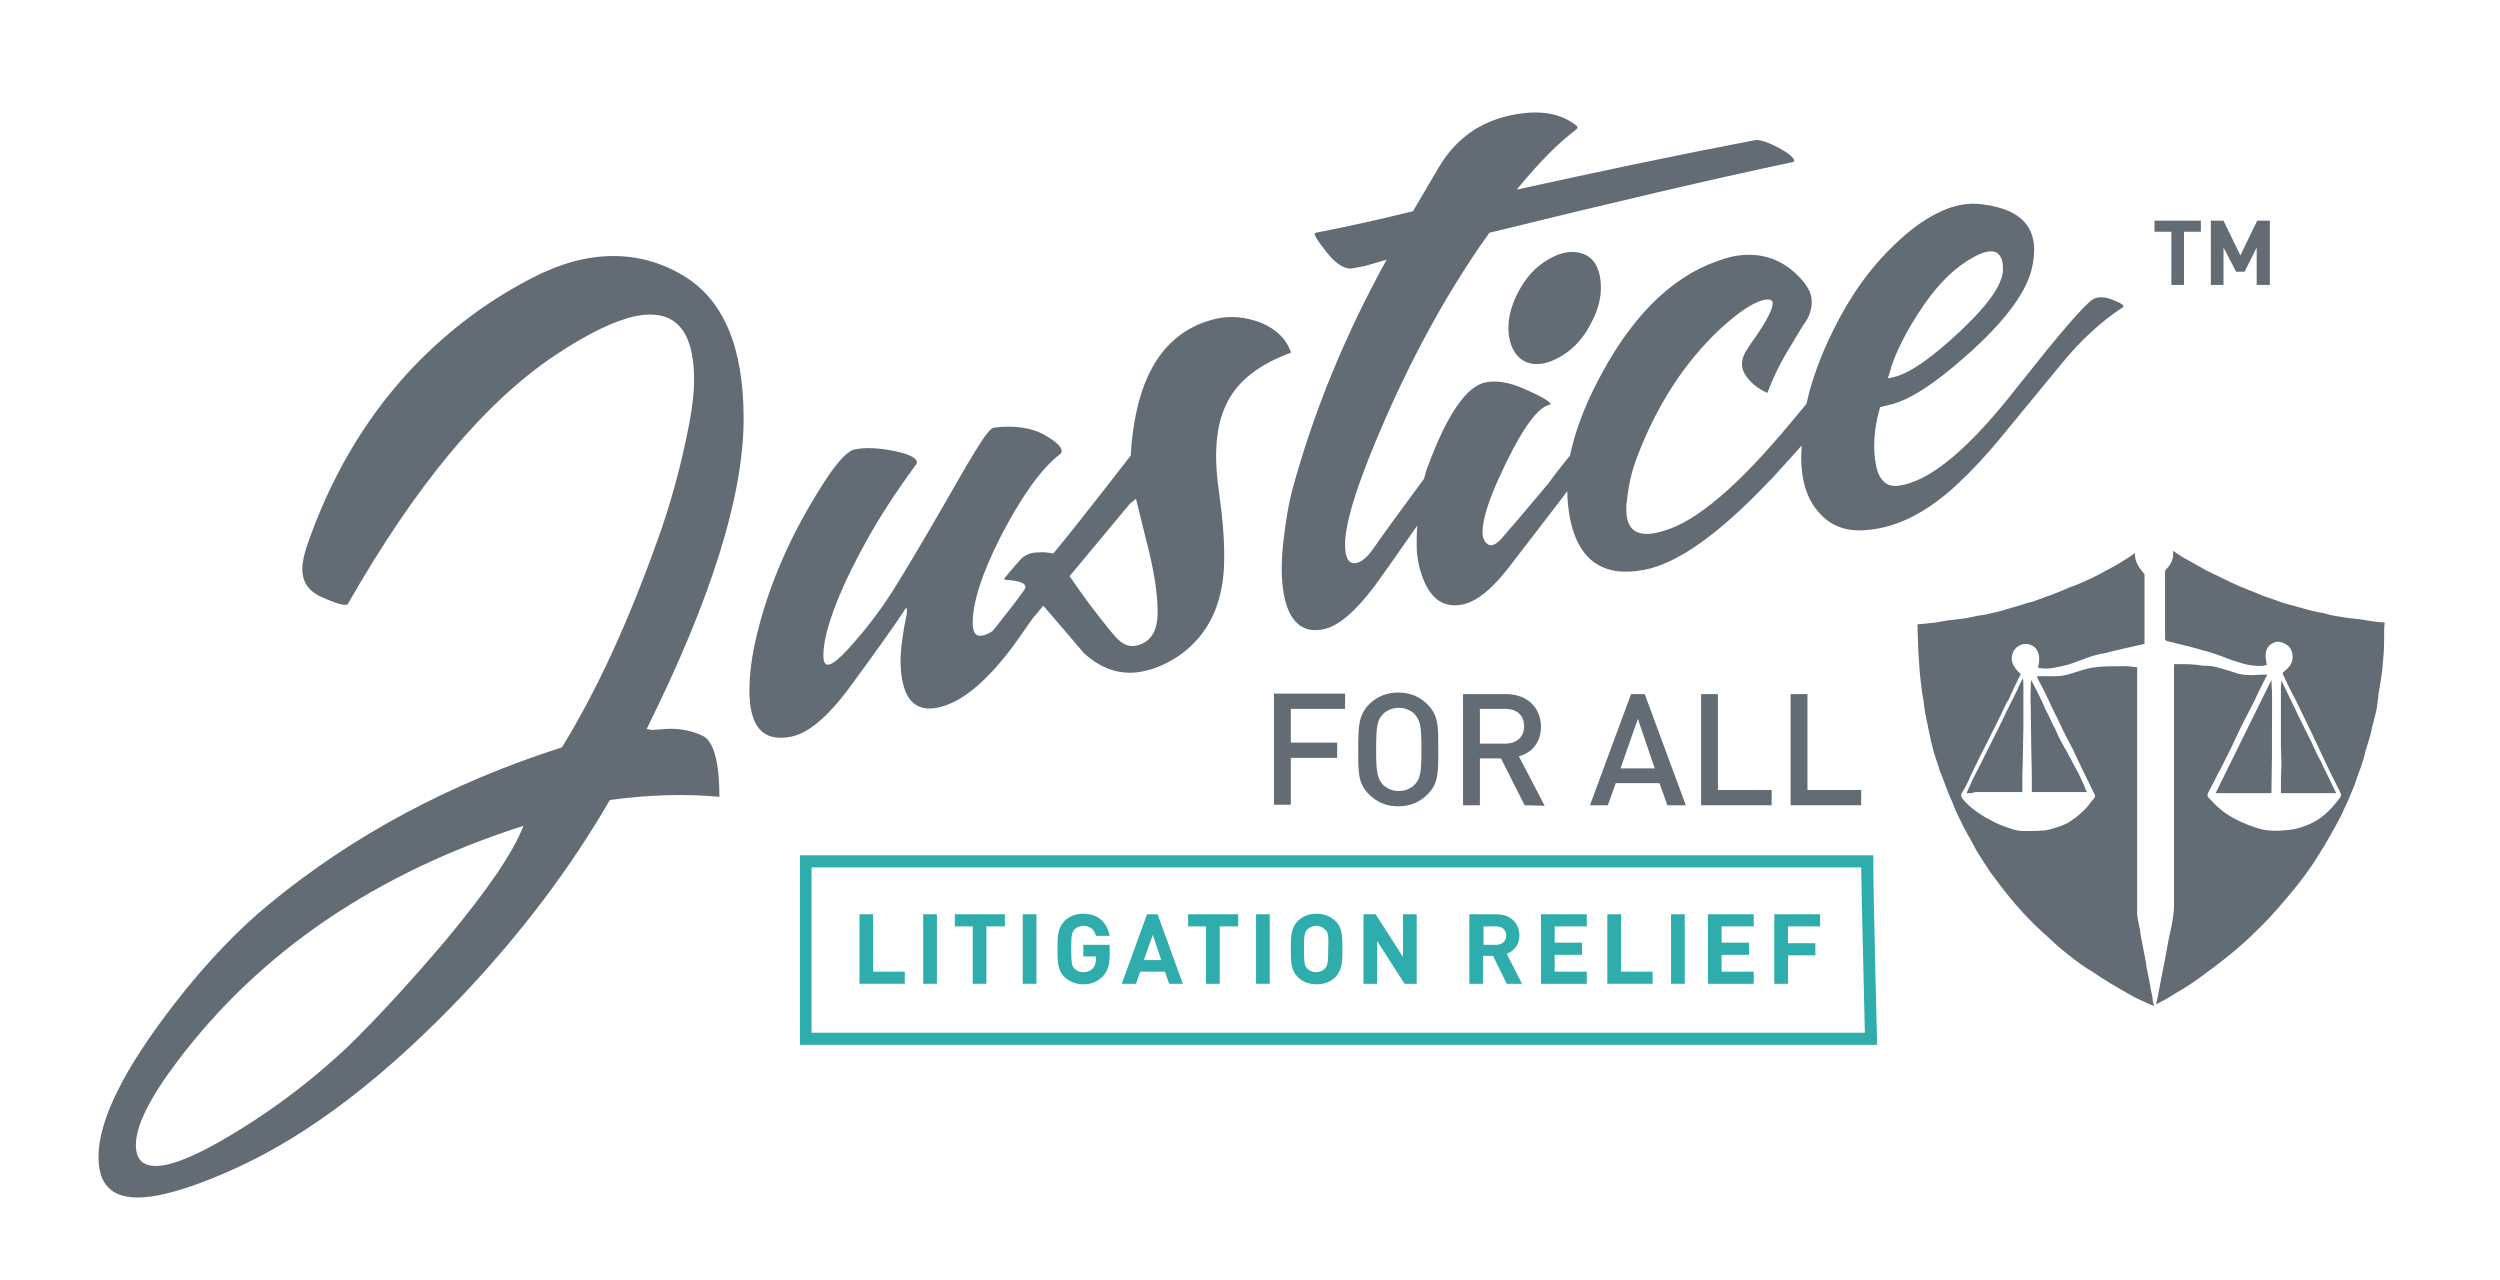 <?xml version="1.0" encoding="utf-8"?>
<!-- Generator: Adobe Illustrator 24.1.2, SVG Export Plug-In . SVG Version: 6.00 Build 0)  -->
<svg version="1.1" id="Layer_1" xmlns="http://www.w3.org/2000/svg" xmlns:xlink="http://www.w3.org/1999/xlink" x="0px" y="0px"
	 viewBox="0 0 474.7 243" style="enable-background:new 0 0 474.7 243;" xml:space="preserve">
<style type="text/css">
	.st0{fill:#636B75;}
	.st1{fill:#2FADAC;}
</style>
<g>
	<path class="st0" d="M129.7,52.3c-5.7-3.4-11.9-4.4-18.4-3.2c-2.8,0.5-5.6,1.5-8.5,2.8c-9.3,4.5-17.7,10.7-25,18.5
		c-8.7,9.4-15.2,20.6-19.6,33.5c-0.5,1.6-0.8,3-0.8,4.1c0,2.4,1.1,4.1,3.3,5.2c3.3,1.5,5.1,2,5.4,1.4C79,92,92.1,76.3,105.5,67.4
		c6.3-4.2,11.4-6.6,15.3-7.4c7.3-1.4,11,2.6,11,12.2c0,2.2-0.3,4.9-0.9,8.1c-1.5,7.8-3.5,15.3-6.1,22.4
		c-5.5,15.4-11.5,28.5-18.1,39.2c-21.2,6.8-39.7,16.7-55.5,29.7c-6.1,5-12.1,11.3-18,18.9c-9.7,12.5-14.5,22.2-14.5,29.2
		c0,6.3,3.7,8.7,11.2,7.3c4.1-0.8,9-2.5,14.9-5.2c14.1-6.4,28.5-17.5,43.4-33.2c11-11.7,20.2-23.9,27.6-36.7
		c7.4-1,14.3-1.2,20.8-0.6c0-6.7-1.1-10.6-3.2-11.6c-2.1-1-4.4-1.4-6.7-1.3c-1.6,0.1-2.6,0.2-3,0.2l-0.9-0.2
		c12.2-24.6,18.4-44.2,18.4-58.9C141.2,65.9,137.4,56.9,129.7,52.3z M84.5,178.7c-6.8,8-12.9,14.6-18.2,19.8
		c-7.5,7.1-15.8,13.3-25,18.5c-4.1,2.3-7.4,3.7-9.9,4.2c-3.7,0.7-5.6-0.5-5.6-3.8c0-3.6,2.6-8.9,7.9-15.9
		c15.7-20.8,37.6-35.7,65.7-44.7C97.4,162,92.4,169.2,84.5,178.7z M401.1,56.9c-1.8-0.7-3.2-0.6-4.2,0.3c-1.9,1.7-4.5,4.7-8.1,9.1
		c-4.6,5.7-7.4,9.3-8.5,10.6c-7.8,9.4-14.3,14.5-19.6,15.3c-2.4,0.4-3.9-0.9-4.5-3.9c-0.6-3.3-0.4-6.9,0.8-11c0.2,0,0.4-0.1,0.8-0.2
		s0.6-0.1,0.8-0.2c3.6-0.7,8.5-3.8,14.8-9.4c7-6.2,11.1-11.6,12.3-16.1c1.9-7.4-1.1-11.6-9.3-12.6c-2.8-0.4-5.7,0.2-8.6,1.7
		c-2.6,1.3-5.2,3.2-7.9,5.8c-4.7,4.4-8.6,9.9-11.8,16.4c-2.4,4.8-4.1,9.5-5.1,14l-3,3.6c-9.8,11.8-17.8,18.7-24.1,20.5
		c-4.8,1.5-7.1,0.1-7.1-4.1c0-0.6,0-1.1,0.1-1.5c0.3-2.9,0.9-5.7,1.9-8.3c3.8-10,9.1-18.2,16-24.6c3.2-2.9,5.8-4.7,7.9-5.3
		c1.2-0.3,1.9-0.1,1.9,0.6c0,1.1-1.1,3.2-3.2,6.3c-0.9,1.2-1.4,2-1.5,2.2c-1.4,1.9-1.5,3.7-0.3,5.4c1,1.3,2.3,2.4,4,3.1
		c1.1-3,2.6-6,4.4-8.9c0.7-1.2,1.3-2.2,1.8-3s0.8-1.3,1-1.5c1.1-1.7,1.4-3.4,1.1-5c-0.4-1.5-1.5-3-3.3-4.6
		c-3.2-2.8-7.1-3.8-11.6-2.9c-0.9,0.2-1.9,0.5-3,0.9c-9,3.2-16.7,11-23,23.5c-2.4,4.7-4,9.2-4.9,13.4c-1.7,2.1-3.1,3.9-4.1,5.3
		c-4.7,5.6-7.5,8.9-8.5,10c-1.2,1.5-2.2,2-2.9,1.6c-0.7-0.4-1.1-1.2-1.1-2.4c0-2.2,1-5.5,3-10c4-8.8,7.2-13.5,9.6-14.1
		c0.2,0,0.3-0.1,0.3-0.2c0-0.4-1.8-1.5-5.3-3c-2.6-1.1-4.9-1.5-7-1.1c-3.6,0.7-7.3,6-11,16c-0.3,0.7-0.5,1.5-0.7,2.3
		c-3.7,5-7,9.5-9.8,13.5c-1.1,1.5-2.1,2.3-3,2.5c-1.5,0.3-2.2-0.9-2.2-3.5c0-4.4,2.6-12.4,7.7-24c5.8-13.2,12.4-25,19.7-35.2
		c23.2-5.7,42.3-10.2,57.5-13.4c0.3-0.1,0.4-0.1,0.4-0.2c0-0.6-1-1.5-3.1-2.6s-3.5-1.5-4.3-1.4C318.1,29.5,303,32.7,288,36
		c4.1-5,7.8-8.8,11.4-11.5l0.1-0.2V24c-3-2.5-7-3.2-12.2-2.2c-6.2,1.2-10.8,4.5-14,9.8l-5,8.5c-5.6,1.4-11.8,2.8-18.5,4.1
		c-0.5,0.1,0.2,1.3,2.1,3.7c1.9,2.4,3.7,3.4,5.2,3l2.1-0.4l4.1-1.2c-7.9,14.3-13.9,28.9-18,44c-0.6,2.3-1.2,5.7-1.7,10.3
		c-0.4,4.1-0.3,7.7,0.5,10.7c1.2,4.2,3.6,5.9,7.1,5.2c2.8-0.5,6.1-3.3,9.8-8.2c2.3-3.2,5-7,8.1-11.5c-0.1,1.2-0.1,2.5-0.1,4
		c0,1.6,0.3,3.4,0.9,5.2c1.5,4.6,4.1,6.5,7.7,5.8c2.7-0.5,5.7-2.9,9-7.2l10.3-13.4c0.2-0.3,0.4-0.6,0.7-0.9c0,1.7,0.2,3.4,0.5,5.1
		c1.6,8,6.3,11.3,14.1,9.8c6.3-1.2,14.2-6.8,23.5-16.6l0.8-0.8c2.1-2.3,4-4.4,5.6-6.2c0,0.7-0.1,1.4-0.1,2.1c0,4.5,1.1,8,3.2,10.4
		c2.3,2.8,5.5,4,9.6,3.5c5.6-0.5,11.2-3.4,16.8-8.6c2.8-2.6,5.6-5.6,8.3-8.9L391.5,69c3.6-4.4,7.4-7.9,11.5-10.6
		C403.6,58.1,402.9,57.6,401.1,56.9z M358.8,70.8c0.4-1.5,1-3.2,1.8-4.8c1.3-2.9,3.4-6.2,4.7-8.1c2.9-4.2,6.1-7.3,9.5-9.1
		c1.8-1,3.2-1.3,4.2-0.9c0.9,0.5,1.3,1.5,1.3,2.8c0.3,2.8-2.4,6.8-7.9,12s-9.8,8.2-12.8,8.9c-0.1,0-0.3,0.1-0.5,0.1l-0.3,0.1
		c-0.2,0-0.3,0-0.3-0.2C358.7,71.2,358.7,71,358.8,70.8z M300.6,48.2c-1.9-0.7-4.1-0.4-6.5,1c-2.5,1.4-4.4,3.5-5.9,6.4
		s-2,5.6-1.7,8.1c0.4,2.6,1.5,4.3,3.4,5.1c1.9,0.7,4.1,0.3,6.6-1.2c2.4-1.4,4.3-3.6,5.7-6.4c1.5-2.8,2-5.5,1.7-8
		C303.6,50.6,302.5,48.9,300.6,48.2z M244.8,67.1c0.2,0,0.3-0.1,0.3-0.3c-0.9-2.5-2.8-4.3-5.6-5.5c-2.9-1.1-5.7-1.4-8.5-0.8
		c-10,2.3-15.4,10.9-16.3,26c-7.2,9.3-12.1,15.5-14.7,18.6c-1.1-0.2-2-0.3-2.9-0.2c-0.4,0-0.7,0-1.1,0.1c-0.9,0.2-1.6,0.6-2.2,1.2
		c-0.6,0.7-1.6,1.8-3,3.5c-0.2,0.3-0.1,0.4,0.3,0.4c2.9,0.2,4.1,0.8,3.4,1.9c-0.8,1.1-2,2.8-3.8,5c-0.8,1.1-1.6,2-2.2,2.8
		c-0.7,0.5-1.4,0.8-2.1,0.9c-1.1,0.2-1.7-0.6-1.7-2.4c0-4,1.8-9.5,5.3-16.4c4-7.7,7.7-12.9,11.2-15.6c0.2-0.1,0.3-0.3,0.4-0.6
		c0-0.8-1-1.8-2.9-2.9c-2.6-1.6-6-2.1-10-1.6c-0.6,0.1-1.7,1.5-3.3,4.1s-2.5,4.2-2.8,4.7c-5.2,9.1-9.2,15.9-11.9,20.3
		c-2.9,4.8-6.2,9.2-9.9,13.2c-1.5,1.6-2.6,2.5-3.4,2.7c-1.1,0.2-1.3-1.3-0.8-4.4c0.9-4.8,3.6-11.4,8.2-19.6c2.4-4.3,5.4-8.9,9-13.8
		c0.2-0.2,0.3-0.4,0.3-0.6c0-0.8-1.3-1.5-4-2.1c-3.3-0.7-6-0.8-8.1-0.3c-1.5,0.6-3.6,3-6.3,7.4c-6.3,10-10.5,20.2-12.6,30.5
		c-0.5,2.7-0.8,5.3-0.8,7.8c0,6.9,2.6,9.8,7.8,8.8c3.3-0.6,7-3.7,11.1-9.2c5-6.8,8.4-11.6,10.2-14.3l0.5-0.8
		c0.2-0.1,0.3-0.1,0.3-0.1v0.9c-0.8,3.9-1.2,7-1.2,9.2c0.1,6.4,2.2,9.3,6.2,8.9c4.4-0.5,9.2-4.1,14.4-10.8c0.5-0.6,2-2.7,4.5-6.3
		c0.6-0.7,1.3-1.5,2-2.4c3,3.5,5.6,6.5,7.7,9c3.4,3.1,7.1,4.3,11.1,3.5c2.6-0.5,5-1.6,7.4-3.3c5-3.7,7.7-9.1,8.1-16.3
		c0.2-3.8-0.1-8.5-0.9-14.2c-1-6.7-0.7-12,0.9-15.9C234.2,73.1,238.3,69.5,244.8,67.1z M215.7,122.6c-1.4,0.3-2.7-0.3-4-1.8
		c-3.3-3.9-6.1-7.7-8.6-11.4l11.4-13.7c0.4-0.3,0.8-0.7,1.2-1l1.9,7.7c1.5,5.7,2.2,10.2,2.2,13.6C219.9,119.8,218.5,122,215.7,122.6
		z"/>
	<g>
		<g>
			<path class="st0" d="M414.7,44v10.1h-2.4V44h-3.2v-2.1h8.8V44H414.7z"/>
			<path class="st0" d="M428.5,54.1V47l-2.3,4.6h-1.6l-2.4-4.6v7.1h-2.4V41.9h2.4l3.2,6.6l3.2-6.6h2.4v12.2
				C431,54.1,428.5,54.1,428.5,54.1z"/>
		</g>
	</g>
	<g>
		<g>
			<path class="st0" d="M405.4,105c-0.1,0.1-0.2,0.1-0.3,0.2c-0.1,0.1-0.2,0.2-0.4,0.3l-0.6,0.4c-0.7,0.4-1.4,0.9-2.1,1.3
				c-1,0.6-2.1,1.1-3.3,1.8c-0.9,0.5-1.8,0.9-2.7,1.3c-0.7,0.3-1.5,0.7-2.4,1c-0.5,0.2-1.1,0.4-1.7,0.7l-0.5,0.2
				c-0.7,0.3-1.3,0.5-2,0.8c-0.5,0.2-1,0.3-1.4,0.5l-1.1,0.4c-0.5,0.2-1,0.4-1.6,0.5c-0.8,0.2-1.5,0.5-2.3,0.7
				c-0.9,0.3-1.8,0.5-2.7,0.8c-0.7,0.2-1.4,0.4-2.1,0.5c-0.4,0.1-0.8,0.2-1.2,0.3c-0.2,0-0.4,0.1-0.7,0.1c-0.2,0-0.5,0.1-0.7,0.1
				c-0.3,0.1-0.6,0.1-0.9,0.2c-0.5,0.1-1,0.2-1.5,0.3c-0.8,0.1-1.6,0.2-2.4,0.3c-0.3,0-0.7,0.1-1,0.1l-0.5,0.1
				c-0.4,0.1-0.8,0.1-1.2,0.2l-0.5,0.1c-1,0.1-1.9,0.2-2.9,0.3h-0.1c-0.2,0-0.4,0-0.5,0.1c0,0.1,0,0.3,0,0.6
				c0.1,3.3,0.2,7.1,0.7,10.9c0.1,1.1,0.3,2.2,0.5,3.3v0.2c0.1,0.8,0.2,1.7,0.4,2.5c0.1,0.7,0.3,1.3,0.4,2l0.1,0.5
				c0.2,0.8,0.3,1.5,0.5,2.3c0.1,0.5,0.3,1,0.4,1.6l0.1,0.4c0.1,0.3,0.2,0.6,0.3,0.9c0.1,0.4,0.3,0.8,0.4,1.2l0.3,0.9
				c0.1,0.4,0.2,0.8,0.4,1.1c0.2,0.5,0.4,1,0.6,1.6l0.3,0.8c0.2,0.4,0.3,0.9,0.5,1.3c0.4,0.9,0.8,1.8,1.1,2.6
				c0.3,0.8,0.7,1.6,1.1,2.4c0.4,0.9,0.9,1.8,1.5,2.9l0.3,0.5c0.5,0.9,0.9,1.7,1.4,2.6c1,1.6,1.8,2.8,2.6,4c1,1.4,2.1,2.8,3.2,4.2
				c0.9,1.1,1.9,2.3,3.1,3.6c1,1,2,2.1,3,3s2.1,1.9,3.5,3.2c2,1.7,3.8,3.1,5.8,4.4h0.1c1.3,0.9,2.7,1.8,4,2.6
				c0.8,0.5,1.6,0.9,2.4,1.4l0.7,0.4c0.6,0.3,1.2,0.7,1.8,1c0.9,0.4,2.1,1,3.4,1.5h0.1c-0.1-0.1-0.1-0.2-0.2-0.4
				c-0.1-0.4-0.2-0.9-0.2-1.3c-0.1-0.5-0.2-0.9-0.3-1.4c-0.1-0.8-0.3-1.5-0.4-2.2l-0.3-1.5c-0.1-0.4-0.2-0.9-0.2-1.3l-1-5.2
				c0-0.2-0.1-0.5-0.1-0.7v-0.2c-0.1-0.5-0.2-1-0.3-1.4c0-0.2-0.1-0.4-0.1-0.5c-0.1-0.5-0.2-1-0.2-1.5c0-7.7,0-15.4,0-23.1v-22.6
				c0-0.3,0-0.7,0-1l0,0c0,0,0,0-0.1,0c-0.3,0-0.6-0.1-0.9-0.1c-0.6-0.1-1.1-0.1-1.7-0.1c-1.5,0-3,0-4.3,0.1c-1.1,0.1-2,0.2-2.9,0.5
				c-0.7,0.2-1.4,0.4-2,0.6l-0.3,0.1c-0.1,0-0.3,0.1-0.4,0.1c-0.5,0.2-1,0.3-1.6,0.4c-0.7,0.1-1.4,0.1-2.1,0.1h-0.3
				c-0.5,0-1,0-1.4,0c-0.3,0-0.6,0-0.9,0h-0.1c0,0,0,0,0,0.1l0.2,0.5c0.4,0.8,0.9,1.7,1.3,2.5c0.3,0.6,0.5,1.1,0.8,1.7
				c0.2,0.5,0.5,1,0.7,1.5c0.2,0.4,0.4,0.8,0.6,1.2s0.4,0.8,0.6,1.2s0.4,0.9,0.6,1.3c0.2,0.4,0.4,0.8,0.6,1.2
				c0.3,0.6,0.6,1.2,0.9,1.7c0.2,0.5,0.5,0.9,0.7,1.4s0.5,1,0.7,1.5c0.3,0.6,0.6,1.3,0.9,1.9c0.8,1.6,1.5,3.1,2.3,4.7
				c0.2,0.3,0.1,0.6-0.1,0.8c-0.1,0.2-0.3,0.3-0.4,0.5c-0.3,0.3-0.5,0.7-0.8,1c-1.1,1.3-2.4,2.3-3.7,3.1c-0.9,0.5-1.8,0.8-2.5,1
				s-1.5,0.5-2.3,0.5c-1.3,0.1-2.6,0.1-3.7,0.1c-0.6,0-1.2-0.1-1.9-0.3c-0.4-0.1-0.8-0.3-1.2-0.4c-0.3-0.1-0.6-0.2-0.8-0.3
				c-1-0.3-2-0.9-2.9-1.4h-0.1c-0.7-0.4-1.4-0.9-2-1.3c-1.1-0.8-2-1.6-2.7-2.5c-0.2-0.3-0.3-0.6-0.1-1l0.3-0.5
				c0.2-0.3,0.3-0.6,0.5-0.9c0.3-0.5,0.5-1,0.7-1.5c0.3-0.6,0.6-1.3,0.9-1.9c0.7-1.5,1.5-3,2.2-4.4c0.3-0.6,0.6-1.2,0.9-1.8
				c0.3-0.7,0.7-1.3,1-2c0.3-0.6,0.6-1.2,0.9-1.8c0.2-0.5,0.5-1,0.7-1.5c0.2-0.4,0.4-0.9,0.7-1.3c0.2-0.4,0.4-0.7,0.5-1.1
				c0.5-1,1-2.1,1.5-3.1l0.4-0.8l0,0c-0.1-0.1-0.2-0.2-0.3-0.3c-0.5-0.5-1-1-1.3-1.9c-0.4-1.4,0.3-2.9,1.7-3.4
				c0.7-0.2,1.4-0.2,2.1,0.2c0.6,0.3,1,0.9,1.2,1.6c0.2,0.8,0.1,1.6-0.1,2.4c0,0.1,0,0.1,0,0.2h0.1c1,0.2,1.9,0.2,2.9,0
				c1.1-0.2,1.9-0.4,2.7-0.6c0.4-0.1,0.8-0.3,1.2-0.4c0.2-0.1,0.3-0.1,0.5-0.2s0.4-0.2,0.6-0.2c0.4-0.2,0.9-0.3,1.3-0.5
				c0.8-0.3,1.6-0.5,2.4-0.7c0.2-0.1,0.4-0.1,0.6-0.1s0.3-0.1,0.5-0.1c0.4-0.1,0.8-0.2,1.1-0.3c0.6-0.1,1.2-0.3,1.7-0.4
				c1.7-0.4,3.1-0.7,4.4-1c0.2,0,0.2-0.1,0.2-0.3c0-1.7,0-3.3,0-5v-2.6c0-1.8,0-3.6,0-5.3c0-0.1-0.1-0.2-0.1-0.2
				C405.8,107.4,405.3,106.3,405.4,105z M413.1,126.1c-0.2,0-0.2,0-0.3,0c0,0,0,0.1,0,0.3v4.7c0,4.2,0,8.3,0,12.5c0,1.8,0,3.6,0,5.4
				c0,1.6,0,3.2,0,4.8v4c0,4.7,0,9.5,0,14.2c0,1.2-0.2,2.4-0.4,3.5c-0.2,0.9-0.4,1.9-0.6,2.8c-0.1,0.5-0.2,1-0.3,1.6
				c-0.1,0.7-0.3,1.5-0.4,2.2l-1.5,7.7c0,0.2-0.1,0.5-0.2,0.7v0.2c1.2-0.6,2.5-1.3,3.7-2.1c1.4-0.8,3-1.8,4.5-2.9
				c2.2-1.6,4.2-3.1,5.9-4.5c1.7-1.4,3.4-2.9,5-4.5c1.7-1.6,3.3-3.4,4.6-4.9c1.2-1.4,2.4-2.8,3.4-4.1c0.8-1,1.6-2.1,2.5-3.4
				c0.8-1.2,1.6-2.5,2.4-3.8c0.7-1.2,1.4-2.4,2.1-3.7c0.6-1.1,1.2-2.2,1.6-3.2c0.5-1,1-2.1,1.5-3.4c0.3-0.7,0.6-1.4,0.8-2.1l0.2-0.6
				c0.2-0.6,0.5-1.3,0.7-1.9c0.3-0.9,0.6-1.8,0.8-2.7v-0.1c0.3-0.9,0.5-1.7,0.8-2.6c0.2-0.7,0.4-1.4,0.5-2.1l0.3-1.1
				c0.1-0.5,0.3-1.1,0.4-1.6c0.2-0.8,0.3-1.6,0.4-2.4v-0.2c0.1-0.3,0.1-0.7,0.1-1l0.1-0.5c0.1-0.4,0.1-0.7,0.2-1.1
				c0.1-0.8,0.3-1.7,0.4-2.6c0.1-1.1,0.2-2.2,0.3-3.4c0.1-1.3,0.1-2.5,0.1-3.8c0-0.7,0-1.4,0.1-2.1c0-0.1,0-0.1,0-0.1l0,0
				c0,0,0,0-0.1,0c-0.9-0.1-1.7-0.1-2.6-0.3c-1.2-0.2-2.5-0.4-3.7-0.5h-0.1c-0.9-0.1-1.8-0.3-2.6-0.4c-0.6-0.1-1.2-0.2-1.8-0.4
				l-0.8-0.2c-0.2,0-0.4-0.1-0.6-0.1c-0.4-0.1-0.9-0.2-1.4-0.3c-1.3-0.3-2.5-0.7-4-1.1H435c-0.9-0.3-1.9-0.5-2.8-0.9
				c-1.2-0.4-2.4-0.8-3.8-1.4c-1.2-0.5-2.2-0.9-3.2-1.3c-1.2-0.5-2.4-1.1-3.4-1.6l-0.4-0.2c-0.8-0.4-1.7-0.8-2.5-1.2
				c-1.4-0.8-2.8-1.6-4.1-2.3c-0.5-0.3-1-0.6-1.4-0.9c-0.3-0.2-0.5-0.3-0.8-0.5c0.2,1.4-0.3,2.5-1.3,3.5c-0.1,0.1-0.2,0.3-0.2,0.5
				c0,2,0,4,0,6v0.7c0,2,0,4,0,6c0,0.2,0.1,0.3,0.3,0.4c0.8,0.2,1.6,0.4,2.4,0.6l0.4,0.1c0.7,0.2,1.4,0.3,2,0.5
				c0.5,0.1,1,0.3,1.5,0.4l0.3,0.1c0.2,0.1,0.5,0.1,0.7,0.2c0.6,0.1,1.1,0.3,1.7,0.5s1.1,0.4,1.7,0.6c0.5,0.2,1,0.4,1.6,0.6l0.3,0.1
				c0.9,0.3,1.8,0.6,2.7,0.8c1.1,0.2,2.4,0.4,3.6,0.1c0.1,0,0.1,0,0.1,0s0,0,0-0.1c-0.1-0.6-0.2-1.2-0.2-1.9c0-0.7,0.3-1.4,0.9-1.9
				c0.7-0.5,1.4-0.7,2.2-0.4c1,0.3,1.6,0.9,1.9,1.8c0.2,0.8,0.2,1.5-0.2,2.3c-0.3,0.6-0.8,1-1.3,1.4l-0.1,0.1
				c-0.2,0.2-0.2,0.3-0.1,0.5l0.3,0.6c0.3,0.6,0.5,1.1,0.8,1.7c0.4,0.8,0.8,1.6,1.2,2.3l3.2,6.6c0.2,0.5,0.5,1,0.7,1.5
				c0.3,0.6,0.6,1.2,0.8,1.7c0.3,0.6,0.6,1.3,0.9,1.9c0.3,0.7,0.7,1.4,1,2.1l0.8,1.6c0.4,0.8,0.8,1.6,1.2,2.4c0.2,0.5,0.1,0.8-0.1,1
				c-0.1,0.2-0.3,0.3-0.4,0.5c-0.3,0.4-0.6,0.8-1,1.2c-1.3,1.5-2.8,2.6-4.4,3.3c-1.4,0.6-2.7,1-4,1.1c-1.9,0.2-4,0.3-6-0.4l-0.3-0.1
				c-0.9-0.3-1.7-0.6-2.6-1c-1.3-0.6-3-1.5-4.4-2.8c-0.5-0.4-0.9-0.9-1.3-1.3c-0.2-0.2-0.4-0.4-0.5-0.5c-0.3-0.3-0.3-0.6-0.1-1
				c0.4-0.7,0.7-1.4,1.1-2.1l0.1-0.2c0.3-0.6,0.6-1.3,1-1.9l2.3-4.6c0.2-0.4,0.4-0.9,0.6-1.3c0.3-0.7,0.7-1.4,1-2.1
				c0.3-0.6,0.6-1.2,0.9-1.8s0.7-1.3,1-1.9c0.3-0.6,0.6-1.2,0.9-1.8c0.2-0.5,0.5-1,0.7-1.5c0.4-0.8,0.8-1.6,1.2-2.4l0.4-0.7v-0.1
				h-0.1c-0.3,0-0.6,0-0.9,0c-0.6,0-1.2,0.1-1.8,0.1c-1.2,0-2.4-0.1-3.4-0.5c-0.8-0.3-1.7-0.5-2.6-0.8c-0.6-0.2-1.2-0.3-1.7-0.4
				c-0.7-0.1-1.3-0.1-1.8-0.1C416.7,126.1,414.9,126.1,413.1,126.1C413.2,126.1,413.2,126.1,413.1,126.1z M430.7,126.2L430.7,126.2
				L430.7,126.2z"/>
		</g>
		<g>
			<path class="st0" d="M375.4,150.4L375.4,150.4h0.5c2.7,0,5.4,0,8,0l0,0c0.1,0,0.1,0,0.1,0s0,0,0-0.1c0-0.9,0-1.8,0-2.8l0.1-3.6
				c0-2,0.1-4,0.1-6s0-4.1,0-6.1v-1.3c0-0.6,0-1.2-0.1-1.7c-0.2,0.4-0.5,0.9-0.7,1.4l-0.5,1.1c-0.3,0.5-0.5,1.1-0.8,1.6
				c-0.2,0.4-0.4,0.8-0.6,1.2c-0.2,0.5-0.5,0.9-0.7,1.4s-0.5,1-0.7,1.5c-0.3,0.5-0.5,1.1-0.8,1.6s-0.5,1.1-0.8,1.6
				c-0.3,0.6-0.6,1.2-0.9,1.8s-0.6,1.2-0.9,1.8c-0.3,0.7-0.7,1.4-1,2c-0.6,1.1-1.2,2.3-1.7,3.5l-0.6,1.3c0.1,0,0.1,0,0.2,0
				c0.3,0,0.6,0,0.9,0C374.7,150.4,375,150.4,375.4,150.4z"/>
		</g>
		<g>
			<path class="st0" d="M420.7,150.6c0.1,0,0.1,0,0.2,0c3.4,0,6.8,0,10.2,0c0.1,0,0.2,0,0.2,0c0-0.1,0-0.1,0-0.2l0.1-7.1
				c0-1.2,0-2.4,0-3.5v-1.6c0-3,0.1-6-0.1-9.1L420.7,150.6z"/>
		</g>
		<g>
			<path class="st0" d="M385.8,150.4L385.8,150.4c2.6,0,5.1,0,7.6,0h2.9l0,0l0,0c-0.2-0.3-0.4-0.7-0.5-1.1l-0.5-1.1
				c-0.2-0.5-0.5-1-0.7-1.5c-0.2-0.3-0.3-0.6-0.5-0.9c-0.2-0.3-0.3-0.6-0.5-0.9c-0.2-0.4-0.4-0.9-0.7-1.3c-0.2-0.4-0.4-0.9-0.7-1.3
				c-0.2-0.3-0.3-0.6-0.5-0.9c-0.2-0.4-0.4-0.7-0.6-1.1c-0.2-0.4-0.4-0.9-0.6-1.3c-0.2-0.5-0.4-0.9-0.7-1.4c-0.2-0.5-0.5-1-0.7-1.5
				c-0.2-0.4-0.4-0.8-0.6-1.2c-0.2-0.3-0.3-0.6-0.4-0.9c-0.1-0.3-0.3-0.6-0.4-0.9c-0.3-0.5-0.5-1.1-0.8-1.6
				c-0.2-0.5-0.5-0.9-0.7-1.4c-0.2-0.3-0.3-0.6-0.5-1c0,0.3-0.1,0.5-0.1,0.8v0.4c0,1.2-0.1,2.5,0,3.8c0,2.7,0.1,5.4,0.1,8.2l0.1,4.4
				c0,1.3,0,2.5,0,3.8C385.8,150.4,385.8,150.4,385.8,150.4L385.8,150.4z"/>
		</g>
		<g>
			<path class="st0" d="M433.1,150.6c0,0,0,0,0.1,0c2,0,4,0,6.1,0h4.3l0,0l0,0c-0.1-0.2-0.2-0.4-0.3-0.6l-0.4-0.8
				c-0.3-0.6-0.6-1.3-0.9-1.9c-0.2-0.3-0.3-0.7-0.5-1c-0.2-0.4-0.4-0.7-0.5-1.1c-0.2-0.4-0.4-0.9-0.7-1.3c-0.3-0.6-0.6-1.2-0.8-1.7
				c-0.2-0.5-0.5-1-0.7-1.5c-0.3-0.5-0.5-1-0.8-1.6c-0.3-0.5-0.5-1.1-0.8-1.6c-0.2-0.5-0.5-1-0.7-1.4c-0.2-0.5-0.5-1-0.7-1.5
				l-1.9-3.9c-0.2-0.5-0.5-1-0.7-1.5c0,0.4-0.1,0.8-0.1,1.2c0,2.3,0,4.7,0,7v2.5v0.6c0,0.4,0,0.9,0,1.3l0.1,3.5
				C433.1,147.1,433.1,148.8,433.1,150.6L433.1,150.6L433.1,150.6z"/>
		</g>
	</g>
	<g>
		<path class="st0" d="M245.1,134.6v6.4h8.8v2.9h-8.8v8.9h-3.2v-21.1h13.5v2.9L245.1,134.6L245.1,134.6z"/>
		<path class="st0" d="M271.1,150.8c-1.5,1.5-3.3,2.3-5.6,2.3c-2.3,0-4.1-0.8-5.6-2.3c-2.1-2.1-2-4.4-2-8.5s0-6.4,2-8.5
			c1.5-1.5,3.3-2.3,5.6-2.3c2.3,0,4.1,0.8,5.6,2.3c2.1,2.1,2,4.4,2,8.5C273.1,146.4,273.2,148.7,271.1,150.8z M268.7,135.7
			c-0.7-0.8-1.9-1.3-3.1-1.3s-2.4,0.5-3.1,1.3c-1,1.1-1.2,2.3-1.2,6.6c0,4.2,0.2,5.4,1.2,6.6c0.7,0.8,1.9,1.3,3.1,1.3
			s2.4-0.5,3.1-1.3c1-1.1,1.2-2.3,1.2-6.6C269.9,138,269.7,136.9,268.7,135.7z"/>
		<path class="st0" d="M289.5,152.9L285,144h-4v8.9h-3.2v-21.1h8.2c4,0,6.6,2.6,6.6,6.2c0,3-1.8,5-4.2,5.6l4.9,9.4L289.5,152.9
			L289.5,152.9z M285.8,134.6H281v6.6h4.8c2.1,0,3.6-1.2,3.6-3.3S288,134.6,285.8,134.6z"/>
		<path class="st0" d="M316.6,152.9l-1.5-4.2h-8.3l-1.5,4.2h-3.4l7.8-21.1h2.6l7.8,21.1H316.6z M311,136.5l-3.3,9.4h6.5L311,136.5z"
			/>
		<path class="st0" d="M323,152.9v-21.1h3.2V150h10.2v2.9H323z"/>
		<path class="st0" d="M340,152.9v-21.1h3.2V150h10.2v2.9H340z"/>
	</g>
	<g>
		<path class="st1" d="M163.2,186.8v-13.2h2.6v10.9h6v2.3H163.2z"/>
		<path class="st1" d="M175.3,186.8v-13.2h2.6v13.2H175.3z"/>
		<path class="st1" d="M187.3,175.9v10.9h-2.6v-10.9h-3.4v-2.3h9.5v2.3H187.3z"/>
		<path class="st1" d="M194.2,186.8v-13.2h2.6v13.2H194.2z"/>
		<path class="st1" d="M209.4,185.4c-1.1,1.1-2.3,1.5-3.7,1.5s-2.6-0.5-3.6-1.4c-1.3-1.3-1.3-3-1.3-5.3s0-3.9,1.3-5.3
			c0.9-0.9,2.1-1.4,3.6-1.4c3.1,0,4.6,2,5,4.2h-2.6c-0.3-1.2-1.1-1.9-2.4-1.9c-0.7,0-1.3,0.3-1.7,0.7c-0.5,0.6-0.6,1.2-0.6,3.7
			s0.1,3.2,0.6,3.7c0.4,0.4,0.9,0.7,1.7,0.7s1.4-0.3,1.8-0.7c0.4-0.5,0.6-1.1,0.6-1.8v-0.5h-2.4v-2.2h5v1.9
			C210.7,183.3,210.3,184.4,209.4,185.4z"/>
		<path class="st1" d="M222,186.8l-0.8-2.3h-4.7l-0.8,2.3H213l4.8-13.2h2l4.8,13.2H222z M218.9,177.5l-1.7,4.8h3.3L218.9,177.5z"/>
		<path class="st1" d="M231.6,175.9v10.9H229v-10.9h-3.4v-2.3h9.5v2.3H231.6z"/>
		<path class="st1" d="M238.5,186.8v-13.2h2.6v13.2H238.5z"/>
		<path class="st1" d="M253.6,185.5c-0.9,0.9-2.1,1.4-3.6,1.4s-2.7-0.5-3.6-1.4c-1.3-1.3-1.3-3-1.3-5.3s0-3.9,1.3-5.3
			c0.9-0.9,2.1-1.4,3.6-1.4s2.6,0.5,3.6,1.4c1.3,1.3,1.3,3,1.3,5.3C254.9,182.5,254.9,184.1,253.6,185.5z M251.6,176.5
			c-0.4-0.4-0.9-0.7-1.7-0.7c-0.7,0-1.3,0.3-1.7,0.7c-0.5,0.6-0.6,1.2-0.6,3.7s0.1,3.2,0.6,3.7c0.4,0.4,1,0.7,1.7,0.7
			s1.3-0.3,1.7-0.7c0.5-0.6,0.6-1.2,0.6-3.7C252.3,177.7,252.2,177,251.6,176.5z"/>
		<path class="st1" d="M266.7,186.8l-5.2-8.1v8.1h-2.6v-13.2h2.3l5.2,8.1v-8.1h2.6v13.2H266.7z"/>
		<path class="st1" d="M286.1,186.8l-2.6-5.3h-1.9v5.3H279v-13.2h5.2c2.7,0,4.3,1.8,4.3,4c0,1.9-1.1,3-2.4,3.5l2.9,5.7H286.1z
			 M284.1,175.9h-2.4v3.5h2.4c1.1,0,1.9-0.7,1.9-1.7C286,176.6,285.3,175.9,284.1,175.9z"/>
		<path class="st1" d="M292.6,186.8v-13.2h8.7v2.3h-6.1v3.1h5.2v2.3h-5.2v3.2h6.1v2.3L292.6,186.8L292.6,186.8z"/>
		<path class="st1" d="M305.2,186.8v-13.2h2.6v10.9h6v2.3H305.2z"/>
		<path class="st1" d="M317.3,186.8v-13.2h2.6v13.2H317.3z"/>
		<path class="st1" d="M324.3,186.8v-13.2h8.7v2.3h-6.1v3.1h5.2v2.3h-5.2v3.2h6.1v2.3L324.3,186.8L324.3,186.8z"/>
		<path class="st1" d="M339.5,175.9v3.2h5.2v2.3h-5.2v5.4h-2.6v-13.2h8.7v2.3H339.5z"/>
	</g>
	<path class="st1" d="M356.4,198.4H151.9v-36h203.8v1.1c0,6.4,0.7,33.4,0.7,33.7L356.4,198.4z M154.1,196.1h200
		c-0.1-5-0.6-24.5-0.7-31.4H154.1V196.1z"/>
</g>
</svg>
